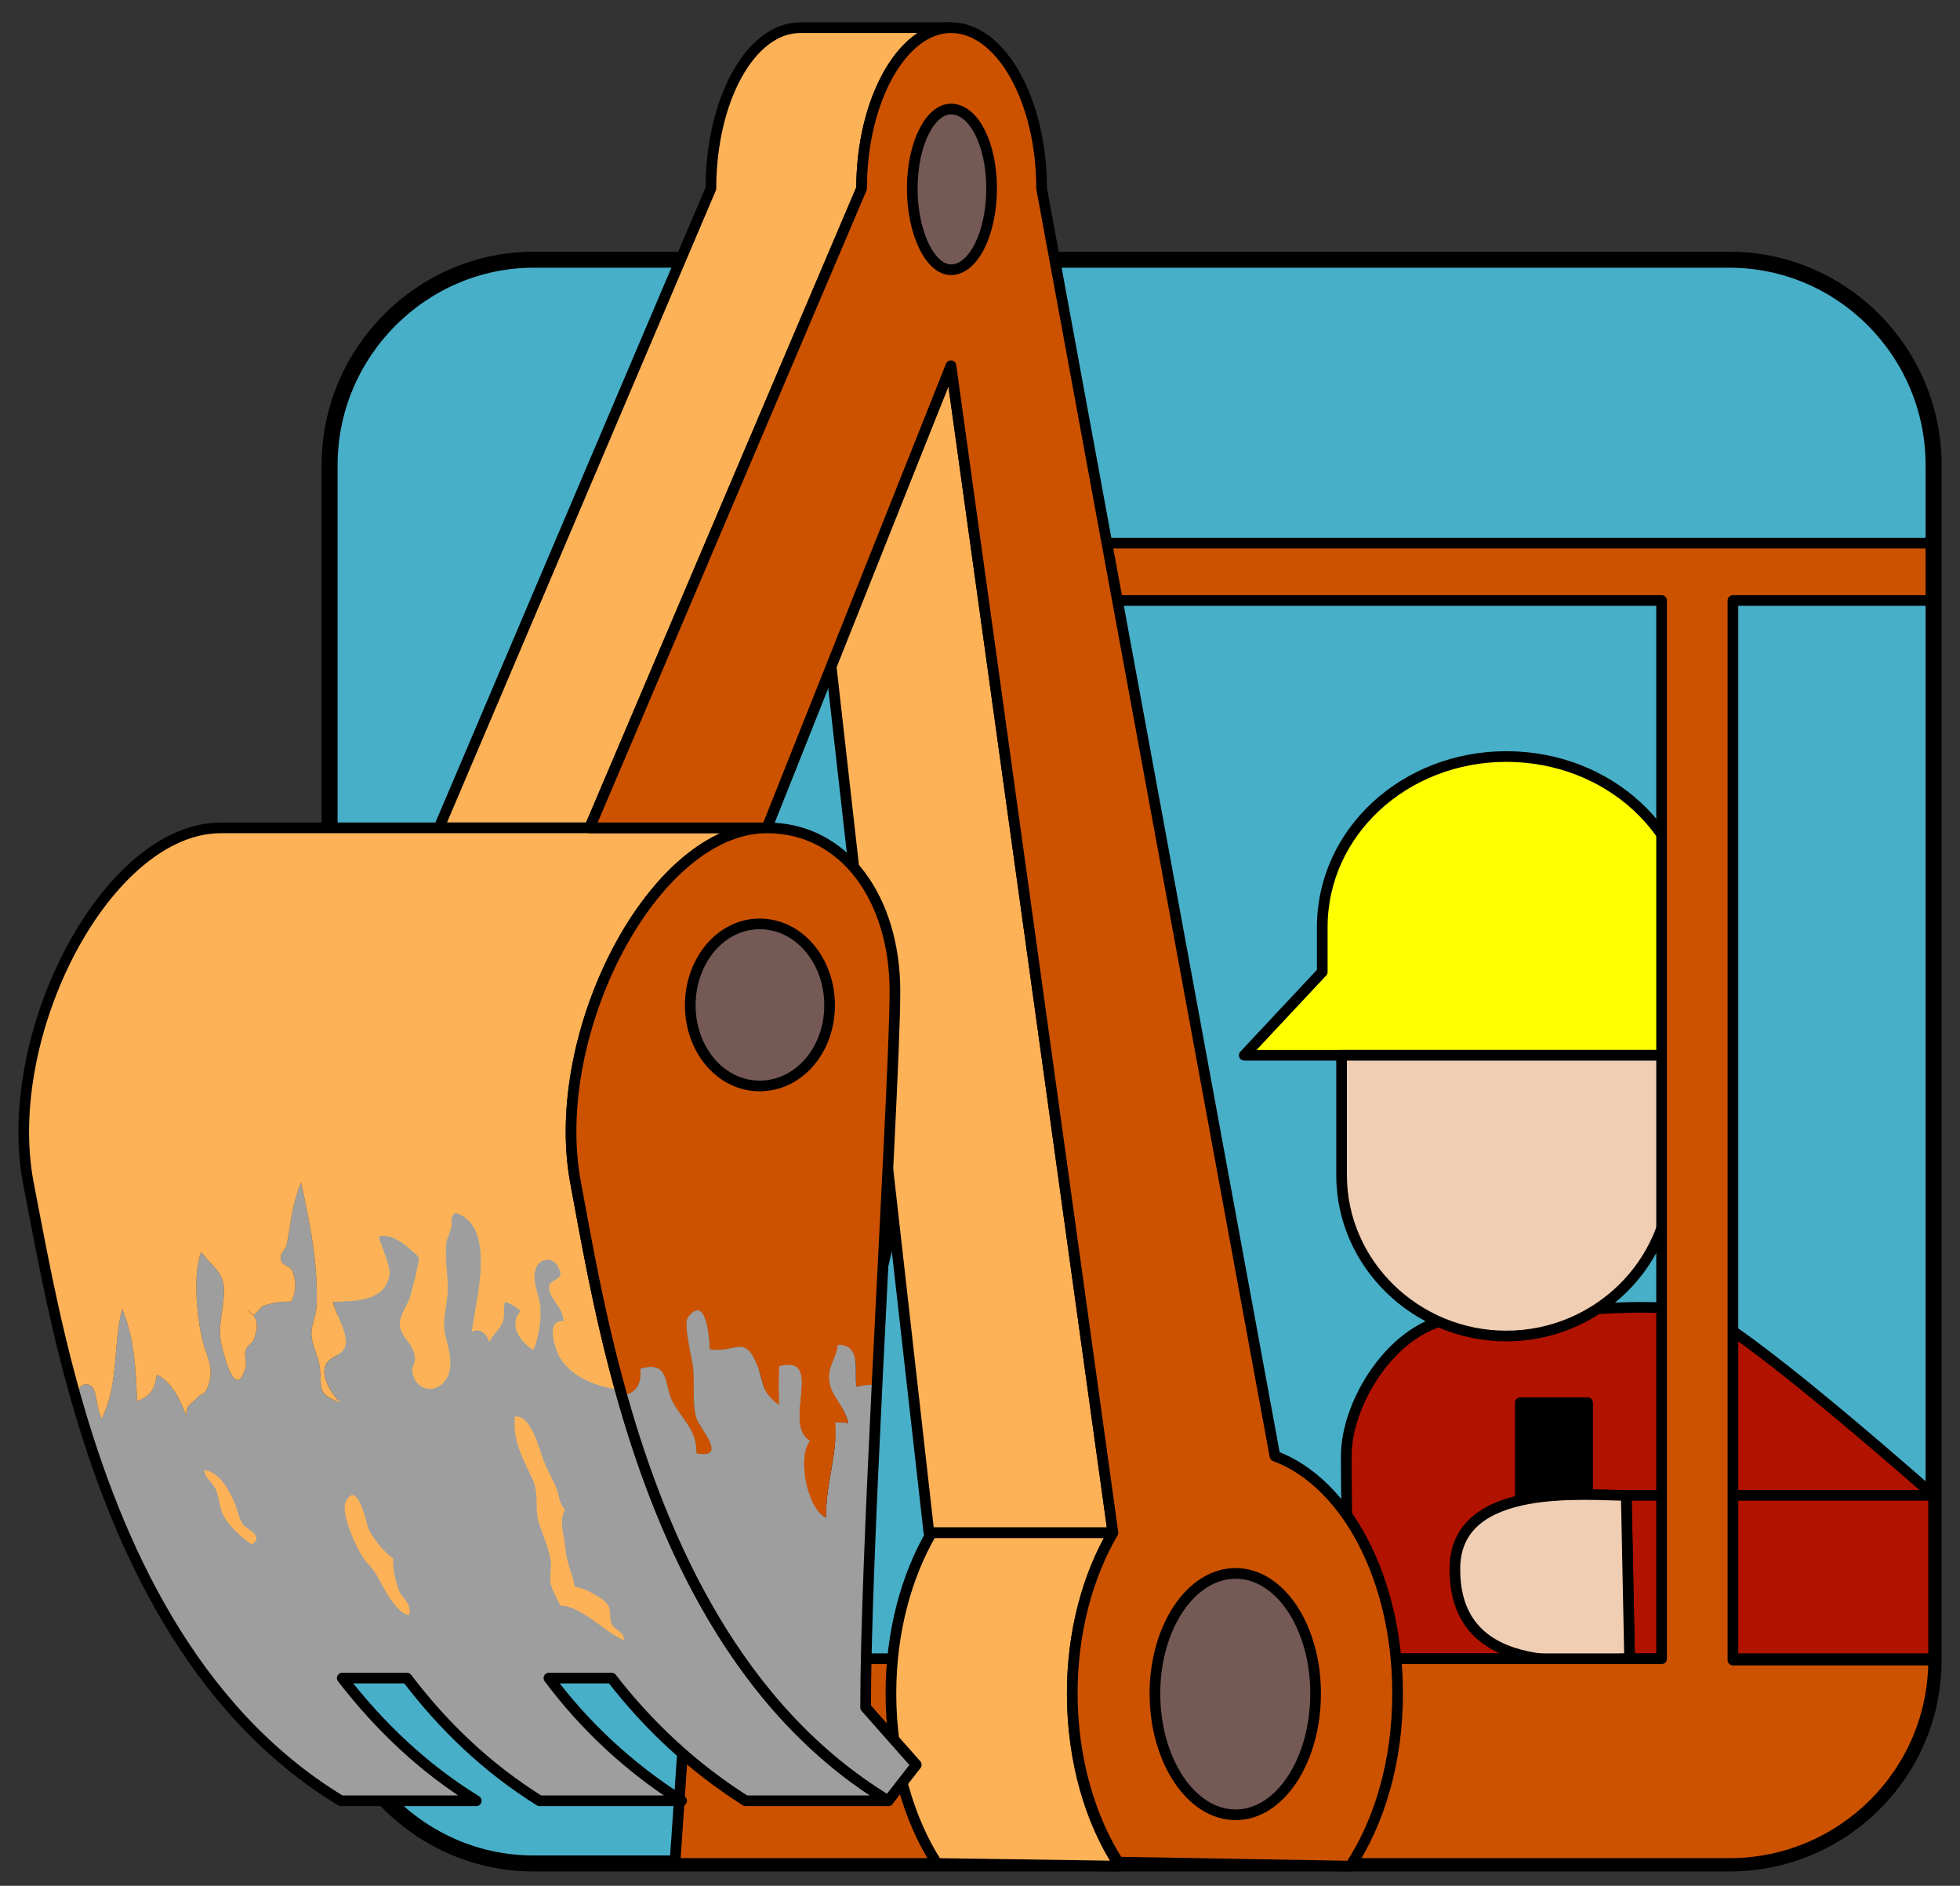 <?xml version="1.0" encoding="utf-8"?>

<!DOCTYPE svg PUBLIC "-//W3C//DTD SVG 1.1//EN" "http://www.w3.org/Graphics/SVG/1.1/DTD/svg11.dtd">
<svg version="1.1" xmlns="http://www.w3.org/2000/svg" xmlns:xlink="http://www.w3.org/1999/xlink" x="0px" y="0px" width="735px"
	 height="707px" viewBox="0 0 735 707" enable-background="new 0 0 735 707" xml:space="preserve">
<rect x="0" y="0" width="735" height="707" fill="#333333" stroke="none"/>
<g>
	<path fill="#48AFC8" stroke="#000000" stroke-width="4" stroke-linecap="round" stroke-linejoin="round" d="M725.098,622.375
		c0,42.25-34.5,76.25-76.5,76.25h-448.5c-41.75,0-76.5-34-76.5-76.25V174.373c0-42.5,34.75-77,76.5-77h448.5c42,0,76.5,34.5,76.5,77
		V622.375z"/>
	<path fill="none" stroke="#000000" stroke-width="6" stroke-linecap="round" stroke-linejoin="round" d="M725.098,622.375
		c0,42.25-34.5,76.25-76.5,76.25h-448.5c-41.75,0-76.5-34-76.5-76.25V174.373c0-42.5,34.75-77,76.5-77h448.5c42,0,76.5,34.5,76.5,77
		V622.375z"/>
	<path fill="#B21200" stroke="#000000" stroke-width="4" stroke-linecap="round" stroke-linejoin="round" d="M505.848,621.875
		h219.25v-61.25c0,0-63.25-56-83.25-66.5c-16.75-9-69.5,0-93.25,0c-24,0-43.75,30.25-43.75,51.75S505.848,621.875,505.848,621.875z"
		/>
	<path fill="#B21200" stroke="#000000" stroke-width="4" stroke-linecap="round" stroke-linejoin="round" d="M609.848,560.625
		c14.75,0,115.25,0,115.25,0v61.25c0,0-99.5,0-114,0L609.848,560.625z"/>
	<path fill="#FFFF00" stroke="#000000" stroke-width="4" stroke-linecap="round" stroke-linejoin="round" d="M495.848,364.375
		v-16.748c0-35.754,31-64,69-64c38.25,0,69.25,28.246,69.25,64v47.998h-167.5L495.848,364.375z"/>
	<path fill="#F0CEB3" stroke="#000000" stroke-width="4" stroke-linecap="round" stroke-linejoin="round" d="M611.098,621.875
		c-14.75,0-66.5,9.25-65.5-34.75c1-31.75,49.75-26.5,64.25-26.5L611.098,621.875z"/>
	<path fill="#F0CEB3" stroke="#000000" stroke-width="4" stroke-linecap="round" stroke-linejoin="round" d="M626.598,395.625v45
		c0,33-27.75,60.25-61.75,60.25s-61.75-27.25-61.75-60.25v-45H626.598z"/>
	<path stroke="#000000" stroke-width="4" stroke-linecap="round" stroke-linejoin="round" d="M595.348,560.125
		c-8,0-17.25,0.5-25.25,2c0-17.75,0-36.25,0-36.25h25.25V560.125z"/>
	<path fill="#CC5200" stroke="#000000" stroke-width="4" stroke-linecap="round" stroke-linejoin="round" d="M391.598,225.127h231.5
		v396.748h-327.75h-37l-5.25,76.75h395.5c42,0,76.5-34,76.5-76.25c-19.25,0-75.25,0-75.25,0V225.127h74.25c0-13.254,0-21.5,0-21.5
		h-356.5l-109.25,418.248h37L391.598,225.127z"/>
	<path fill="#FDB257" stroke="#000000" stroke-width="4" stroke-linecap="round" stroke-linejoin="round" d="M164.598,310.373
		l102-239.746c0-33,14.75-60.254,33.5-60.254h56.5c-18.25,0-33.5,27.254-33.5,60.254l-102,239.746H164.598z"/>
	<polygon fill="#FDB257" stroke="#000000" stroke-width="4" stroke-linecap="round" stroke-linejoin="round" points="
		311.598,249.127 348.348,574.625 417.348,574.625 356.598,137.127 	"/>
	<path fill="#FDB257" stroke="#000000" stroke-width="4" stroke-linecap="round" stroke-linejoin="round" d="M351.348,698.625
		c-10.5-16.25-17.25-38.75-17.25-63.75c0-23,5.75-44,15.25-60.25h68c-9.5,16.25-15.25,37.25-15.25,60.25c0,25.5,6.75,48,17.75,64.75
		L351.348,698.625z"/>
	<g id="XMLID_1_">
		<g>
			<path fill="#9E9E9E" d="M232.32,520.07c15.4,56.02,43.33,120.29,100.78,155.05h-53.5c-19.75-12.5-36.5-28.24-50.25-46h-23.5
				c13.25,17.76,30,33.5,49.75,46h-53.25c-20-12.5-36.25-28.24-49.75-46h-24.25c13.75,17.76,30,33.5,50.25,46h-50.75
				c-56.18-34.09-83.98-96.561-99.59-151.8c1.21-2.91,2.79-5.44,5.75-3.851c2.48,1.33,2.13,9.33,4.14,12.391
				c6.58-13.2,4.14-28.19,7.67-41.15c4.72,11.24,5.02,22.73,5.6,34.58c5.17-1.85,6.68-4.74,7.37-9.9
				c5.98,2.721,8.94,9.94,11.26,15.83c-0.87-4.479,1.97-4.85,3.98-7.279c1.64-1.98,2.63-0.271,4.15-4.721
				c2.2-6.46-0.62-10.479-2.03-15.859c-2.18-8.29-4.06-25.771-0.66-34c3.82,5.55,8.61,7.3,8.51,14.659
				c-0.11,7.671-2.67,13.431-0.79,20.78c1.2,4.71,5.11,20.15,8.84,8.061c0.64-2.091-0.6-4.62,0.09-6.771
				c0.53-1.68,2.59-2.5,3.06-3.89c1.21-3.601,1.88-6.46-0.32-9.271c1.38,0.061,2.22-2.819,4.27-3.5c3.44-1.13,6.15-1.47,10.03-1.47
				c2.08-3.87,1.92-7.91,0.4-11.44c-1.01-2.35-3.9-1.739-4.27-4.47c-0.35-2.609,1.83-3.3,2.22-5.38c1.66-8.78,1.94-14.86,5.34-23.38
				c3.23,14.41,6.64,31.65,5.81,46.81c-0.16,3.04-1.8,6.61-1.89,9.271c-0.17,4.7,2.56,8.62,3.14,13.24
				c0.98,7.729-1.51,10.02,7.83,13.29c-3.03-2.7-7.53-9.511-5.72-13.96c1.46-3.58,5.73-3.271,7.22-6.66
				c2.01-4.58-3.42-12.59-4.42-17.181c7.45-0.42,19.44,0.471,21.24-10.18c0.5-2.96-2.86-10.16-4.03-14.38
				c4.01-0.99,8.41,1.85,11.34,4.51c4.47,4.05,4.01,2.42,2.83,8.47c-0.5,2.53-1.55,6.03-2.22,8.801
				c-0.78,3.229-3.31,6.43-3.91,9.359c-1.17,5.641,3.77,7.84,5.16,12.57c1.2,4.1-1.17,4.33-0.61,7.42c0.99,5.51,6.96,8.26,11.41,4
				c4.77-4.58,2.41-12.52,1.25-16.82c-1.79-6.63,0.19-10.84,0.56-16.989c0.38-6.221-1.19-12.561-0.43-19.271
				c0.02,0,1.57-4.56,1.76-5.09c0.78-2.26-0.98-3.61,1.58-5.78c15.78,4.92,7.49,33.11,6.11,44.59c3.14-1.52,5.64,0.721,6.62,3.921
				c1.47-3.15,4.16-4.95,5.16-7.86c0.81-2.351-0.2-4.93,0.78-7.3c2.02,0.71,4.13,1.949,5.82,3.41c-4.85,5.369-0.15,11.67,4.77,14.68
				c1.97-4.641,3-10.83,2.64-16.01c-0.32-4.521-2.98-9-2-13.65c1.15-5.44,8.22-6.01,9.42,0.83c0.4,2.229-4.03,2.84-4.2,4.75
				c-0.41,4.61,5.48,8.22,5.36,13.17c-6.89-0.53-3.25,10.62-1.08,14.13c3.89,6.32,12.56,10.18,19.93,11.3L232.32,520.07z"/>
			<path fill="#FDB257" d="M70.05,531.22c-2.32-5.89-5.28-13.109-11.26-15.83c-0.69,5.16-2.2,8.051-7.37,9.9
				c-0.58-11.85-0.88-23.34-5.6-34.58c-3.53,12.96-1.09,27.95-7.67,41.15c-2.01-3.061-1.66-11.061-4.14-12.391
				c-2.96-1.59-4.54,0.94-5.75,3.851c-8.77-31.04-13.7-59.79-17.66-79.94c-10.5-56,29.5-133.01,72.25-133.01H287.6
				c-42.5,0-82.25,77.01-71.75,133.01c3.65,19.44,8.28,46.9,16.47,76.69l-2.22,0.609c-7.37-1.12-16.04-4.979-19.93-11.3
				c-2.17-3.51-5.81-14.66,1.08-14.13c0.12-4.95-5.77-8.56-5.36-13.17c0.17-1.91,4.6-2.521,4.2-4.75c-1.2-6.84-8.27-6.271-9.42-0.83
				c-0.98,4.65,1.68,9.13,2,13.65c0.36,5.18-0.67,11.369-2.64,16.01c-4.92-3.01-9.62-9.311-4.77-14.68
				c-1.69-1.461-3.8-2.7-5.82-3.41c-0.98,2.37,0.03,4.949-0.78,7.3c-1,2.91-3.69,4.71-5.16,7.86c-0.98-3.2-3.48-5.44-6.62-3.921
				c1.38-11.479,9.67-39.67-6.11-44.59c-2.56,2.17-0.8,3.521-1.58,5.78c-0.19,0.53-1.74,5.09-1.76,5.09
				c-0.76,6.71,0.81,13.05,0.43,19.271c-0.37,6.149-2.35,10.359-0.56,16.989c1.16,4.301,3.52,12.24-1.25,16.82
				c-4.45,4.26-10.42,1.51-11.41-4c-0.56-3.09,1.81-3.32,0.61-7.42c-1.39-4.73-6.33-6.93-5.16-12.57c0.6-2.93,3.13-6.13,3.91-9.359
				c0.67-2.771,1.72-6.271,2.22-8.801c1.18-6.05,1.64-4.42-2.83-8.47c-2.93-2.66-7.33-5.5-11.34-4.51
				c1.17,4.22,4.53,11.42,4.03,14.38c-1.8,10.65-13.79,9.76-21.24,10.18c1,4.591,6.43,12.601,4.42,17.181
				c-1.49,3.39-5.76,3.08-7.22,6.66c-1.81,4.449,2.69,11.26,5.72,13.96c-9.34-3.271-6.85-5.561-7.83-13.29
				c-0.58-4.62-3.31-8.54-3.14-13.24c0.09-2.66,1.73-6.23,1.89-9.271c0.83-15.159-2.58-32.399-5.81-46.81
				c-3.4,8.52-3.68,14.6-5.34,23.38c-0.39,2.08-2.57,2.771-2.22,5.38c0.37,2.73,3.26,2.12,4.27,4.47c1.52,3.53,1.68,7.57-0.4,11.44
				c-3.88,0-6.59,0.34-10.03,1.47c-2.05,0.681-2.89,3.561-4.27,3.5c-0.54-0.699-1.27-1.399-2.21-2.109
				c0.93,1.51,1.62,2.08,2.21,2.109c2.2,2.811,1.53,5.67,0.32,9.271c-0.47,1.39-2.53,2.21-3.06,3.89
				c-0.69,2.15,0.55,4.68-0.09,6.771c-3.73,12.09-7.64-3.351-8.84-8.061c-1.88-7.35,0.68-13.109,0.79-20.78
				c0.1-7.359-4.69-9.109-8.51-14.659c-3.4,8.229-1.52,25.71,0.66,34c1.41,5.38,4.23,9.399,2.03,15.859
				c-1.52,4.45-2.51,2.74-4.15,4.721C72.02,526.37,69.18,526.74,70.05,531.22z"/>
			<path fill="#FDB257" d="M92.67,490.82c0.94,0.71,1.67,1.41,2.21,2.109C94.29,492.9,93.6,492.33,92.67,490.82z"/>
		</g>
		<g>
			<path fill="none" stroke="#000000" stroke-width="4" stroke-linecap="round" stroke-linejoin="round" d="M232.32,520.07
				c15.4,56.02,43.33,120.29,100.78,155.05h-53.5c-19.75-12.5-36.5-28.24-50.25-46h-23.5c13.25,17.76,30,33.5,49.75,46h-53.25
				c-20-12.5-36.25-28.24-49.75-46h-24.25c13.75,17.76,30,33.5,50.25,46h-50.75c-56.18-34.09-83.98-96.561-99.59-151.8
				c-8.77-31.04-13.7-59.79-17.66-79.94c-10.5-56,29.5-133.01,72.25-133.01H287.6c-42.5,0-82.25,77.01-71.75,133.01
				C219.5,462.82,224.13,490.28,232.32,520.07z"/>
		</g>
	</g>
	<path fill="#CC5200" stroke="#000000" stroke-width="4" stroke-linecap="round" stroke-linejoin="round" d="M506.348,699.625
		c11-16.75,17.75-39.25,17.75-64.75c0-43-19.25-79-46-89l-87.5-475.248c0-33-15.25-60.254-34-60.254
		c-18.25,0-33.5,27.254-33.5,60.254l-102,239.746h66.5l69-173.246l60.75,437.498c-9.5,16.25-15.25,37.25-15.25,60.25
		c0,24.5,6.75,47,17.25,63.25L506.348,699.625z"/>
	<g id="XMLID_2_">
		<g>
			<path fill="#9E9E9E" d="M233.17,523.11c4.41-0.42,7.61-3.16,6.98-9.96c10.97-3.271,8.83,5.899,11.8,11.85
				c3.6,7.2,9.49,10.91,9.2,19.85c12.15,2.351,1.2-9.58,0.05-13.05c-1.68-5.04-0.7-13.52-1.22-18.8
				c-0.33-3.24-3.79-16.68-2.05-19.02c6.85-9.24,8.11,7.659,8.22,11.869c9.74,1.66,12.99-6.069,17.87,6.17
				c2.84,7.11,0.99,9.11,8.03,14.65c-0.07-4.83-0.14-9.74,0.1-14.52c17.5-4.5,0.85,21.859,11.72,28.05
				c-5.12,5.62-1.04,26.1,5.96,28.67c-0.45-11.97,4.41-23.57,3.32-35.72c1.64,0.399,3.28-0.21,4.92,0.479
				c-1.08-5.88-5.81-9.74-6.92-14.63c-1.4-6.21,2.36-9.27,3-14.85c9.25-0.23,6.08,10.58,7.02,15.67c2.27-0.44,4.98-0.67,7.73-0.78
				c-2.3,47.15-4.3,93.77-4.3,121.08l19,21.5l-10.5,13.5C276.69,640.99,248.73,578.4,233.17,523.11z"/>
			<path fill="#CC5200" d="M240.15,513.15c0.63,6.8-2.57,9.54-6.98,9.96c-8.72-30.96-13.55-59.63-17.32-79.73
				c-10.5-56,29.25-133.01,71.75-133.01c29.25,0,48,26.76,48,61.25c0,19.78-3.61,84.08-6.7,147.42c-2.75,0.11-5.46,0.34-7.73,0.78
				c-0.94-5.09,2.23-15.9-7.02-15.67c-0.64,5.58-4.4,8.64-3,14.85c1.11,4.89,5.84,8.75,6.92,14.63c-1.64-0.689-3.28-0.08-4.92-0.479
				c1.09,12.149-3.77,23.75-3.32,35.72c-7-2.57-11.08-23.05-5.96-28.67c-10.87-6.19,5.78-32.55-11.72-28.05
				c-0.24,4.779-0.17,9.689-0.1,14.52c-7.04-5.54-5.19-7.54-8.03-14.65c-4.88-12.239-8.13-4.51-17.87-6.17
				c-0.11-4.21-1.37-21.109-8.22-11.869c-1.74,2.34,1.72,15.779,2.05,19.02c0.52,5.28-0.46,13.76,1.22,18.8
				c1.15,3.47,12.1,15.4-0.05,13.05c0.29-8.939-5.6-12.649-9.2-19.85C248.98,519.05,251.12,509.88,240.15,513.15z"/>
		</g>
		<g>
			<path fill="none" stroke="#000000" stroke-width="4" stroke-linecap="round" stroke-linejoin="round" d="M328.9,519.04
				c3.09-63.34,6.7-127.64,6.7-147.42c0-34.49-18.75-61.25-48-61.25c-42.5,0-82.25,77.01-71.75,133.01
				c3.77,20.101,8.6,48.771,17.32,79.73c15.56,55.29,43.52,117.88,99.93,152.01l10.5-13.5l-19-21.5
				C324.6,612.81,326.6,566.19,328.9,519.04z"/>
		</g>
	</g>
	<path fill="#745954" stroke="#000000" stroke-width="4" stroke-linecap="round" stroke-linejoin="round" d="M463.348,680.375
		c16.75,0,30-20.5,30-45.5c0-24.75-13.25-45-30-45s-30.25,20.25-30.25,45C433.098,659.875,446.598,680.375,463.348,680.375z"/>
	<path fill="#745954" stroke="#000000" stroke-width="4" stroke-linecap="round" stroke-linejoin="round" d="M356.598,101.127
		c8.5,0,15.25-13.754,15.25-30.5c0-16.754-6.75-29.754-15.25-29.754c-7.75,0-14.5,13-14.5,29.754
		C342.098,87.373,348.848,101.127,356.598,101.127z"/>
	<path fill="#745954" stroke="#000000" stroke-width="4" stroke-linecap="round" stroke-linejoin="round" d="M284.848,407.125
		c14.75,0,26.25-13.5,26.25-30.25s-11.5-30.502-26.25-30.502c-14.5,0-26,13.752-26,30.502S270.348,407.125,284.848,407.125z"/>
</g>
<path fill="#FDB257" d="M83.504,567.534c1.789,4.077,7.26,9.206,10.998,11.525c4.644-3.479-1.918-5.512-3.376-7.572
	c-1.583-2.238-1.904-4.981-2.987-7.624c-0.004-0.01-0.008-0.02-0.012-0.029c-1.997-4.863-5.68-11.907-11.476-12.669
	c-0.055,2.763,2.813,4.268,4.091,6.832C82.215,560.95,82.173,564.502,83.504,567.534z"/>
<path fill="#FDB257" d="M137.611,585.861c3.574,3.708,4.361,6.125,6.863,10.527c1.564,2.753,5.63,9.032,8.939,9.047
	c1.059-4.633-2.548-5.841-3.911-9.436c-1.184-3.12-2.32-8.491-2.089-11.913c-2.685-1.143-8.539-8.444-9.438-11.558
	c-0.672-2.329-4.188-18.09-8.33-9.445C127.498,567.564,134.529,582.663,137.611,585.861z"/>
<path fill="#FDB257" d="M199.9,555.025c2.18,4.748,0.616,10.523,2.088,15.484c1.393,4.692,3.741,9.607,4.512,14.49
	c0.463,2.937-0.644,6.225,0.1,9.111c0.679,2.636,2.458,5.199,3.46,7.812c7.77,0.006,16.668,9.927,23.839,13.027
	c0.41-3.152-3.128-3.569-4.434-5.938c-1.073-1.947-0.137-5.391-1.592-7.412c-1.963-2.729-9.099-6.496-12.297-6.674
	c-0.894-4.857-3.172-9.218-3.576-14.426c-0.359-4.64-2.604-10.542-0.06-14.525c-2.538-2.415-2.053-5.403-3.442-8.461
	c-1.417-3.12-3.105-6.11-4.484-9.539c-1.859-4.626-4.748-17.632-10.938-16.896C192.098,540.182,196.325,547.24,199.9,555.025z"/>
</svg>
